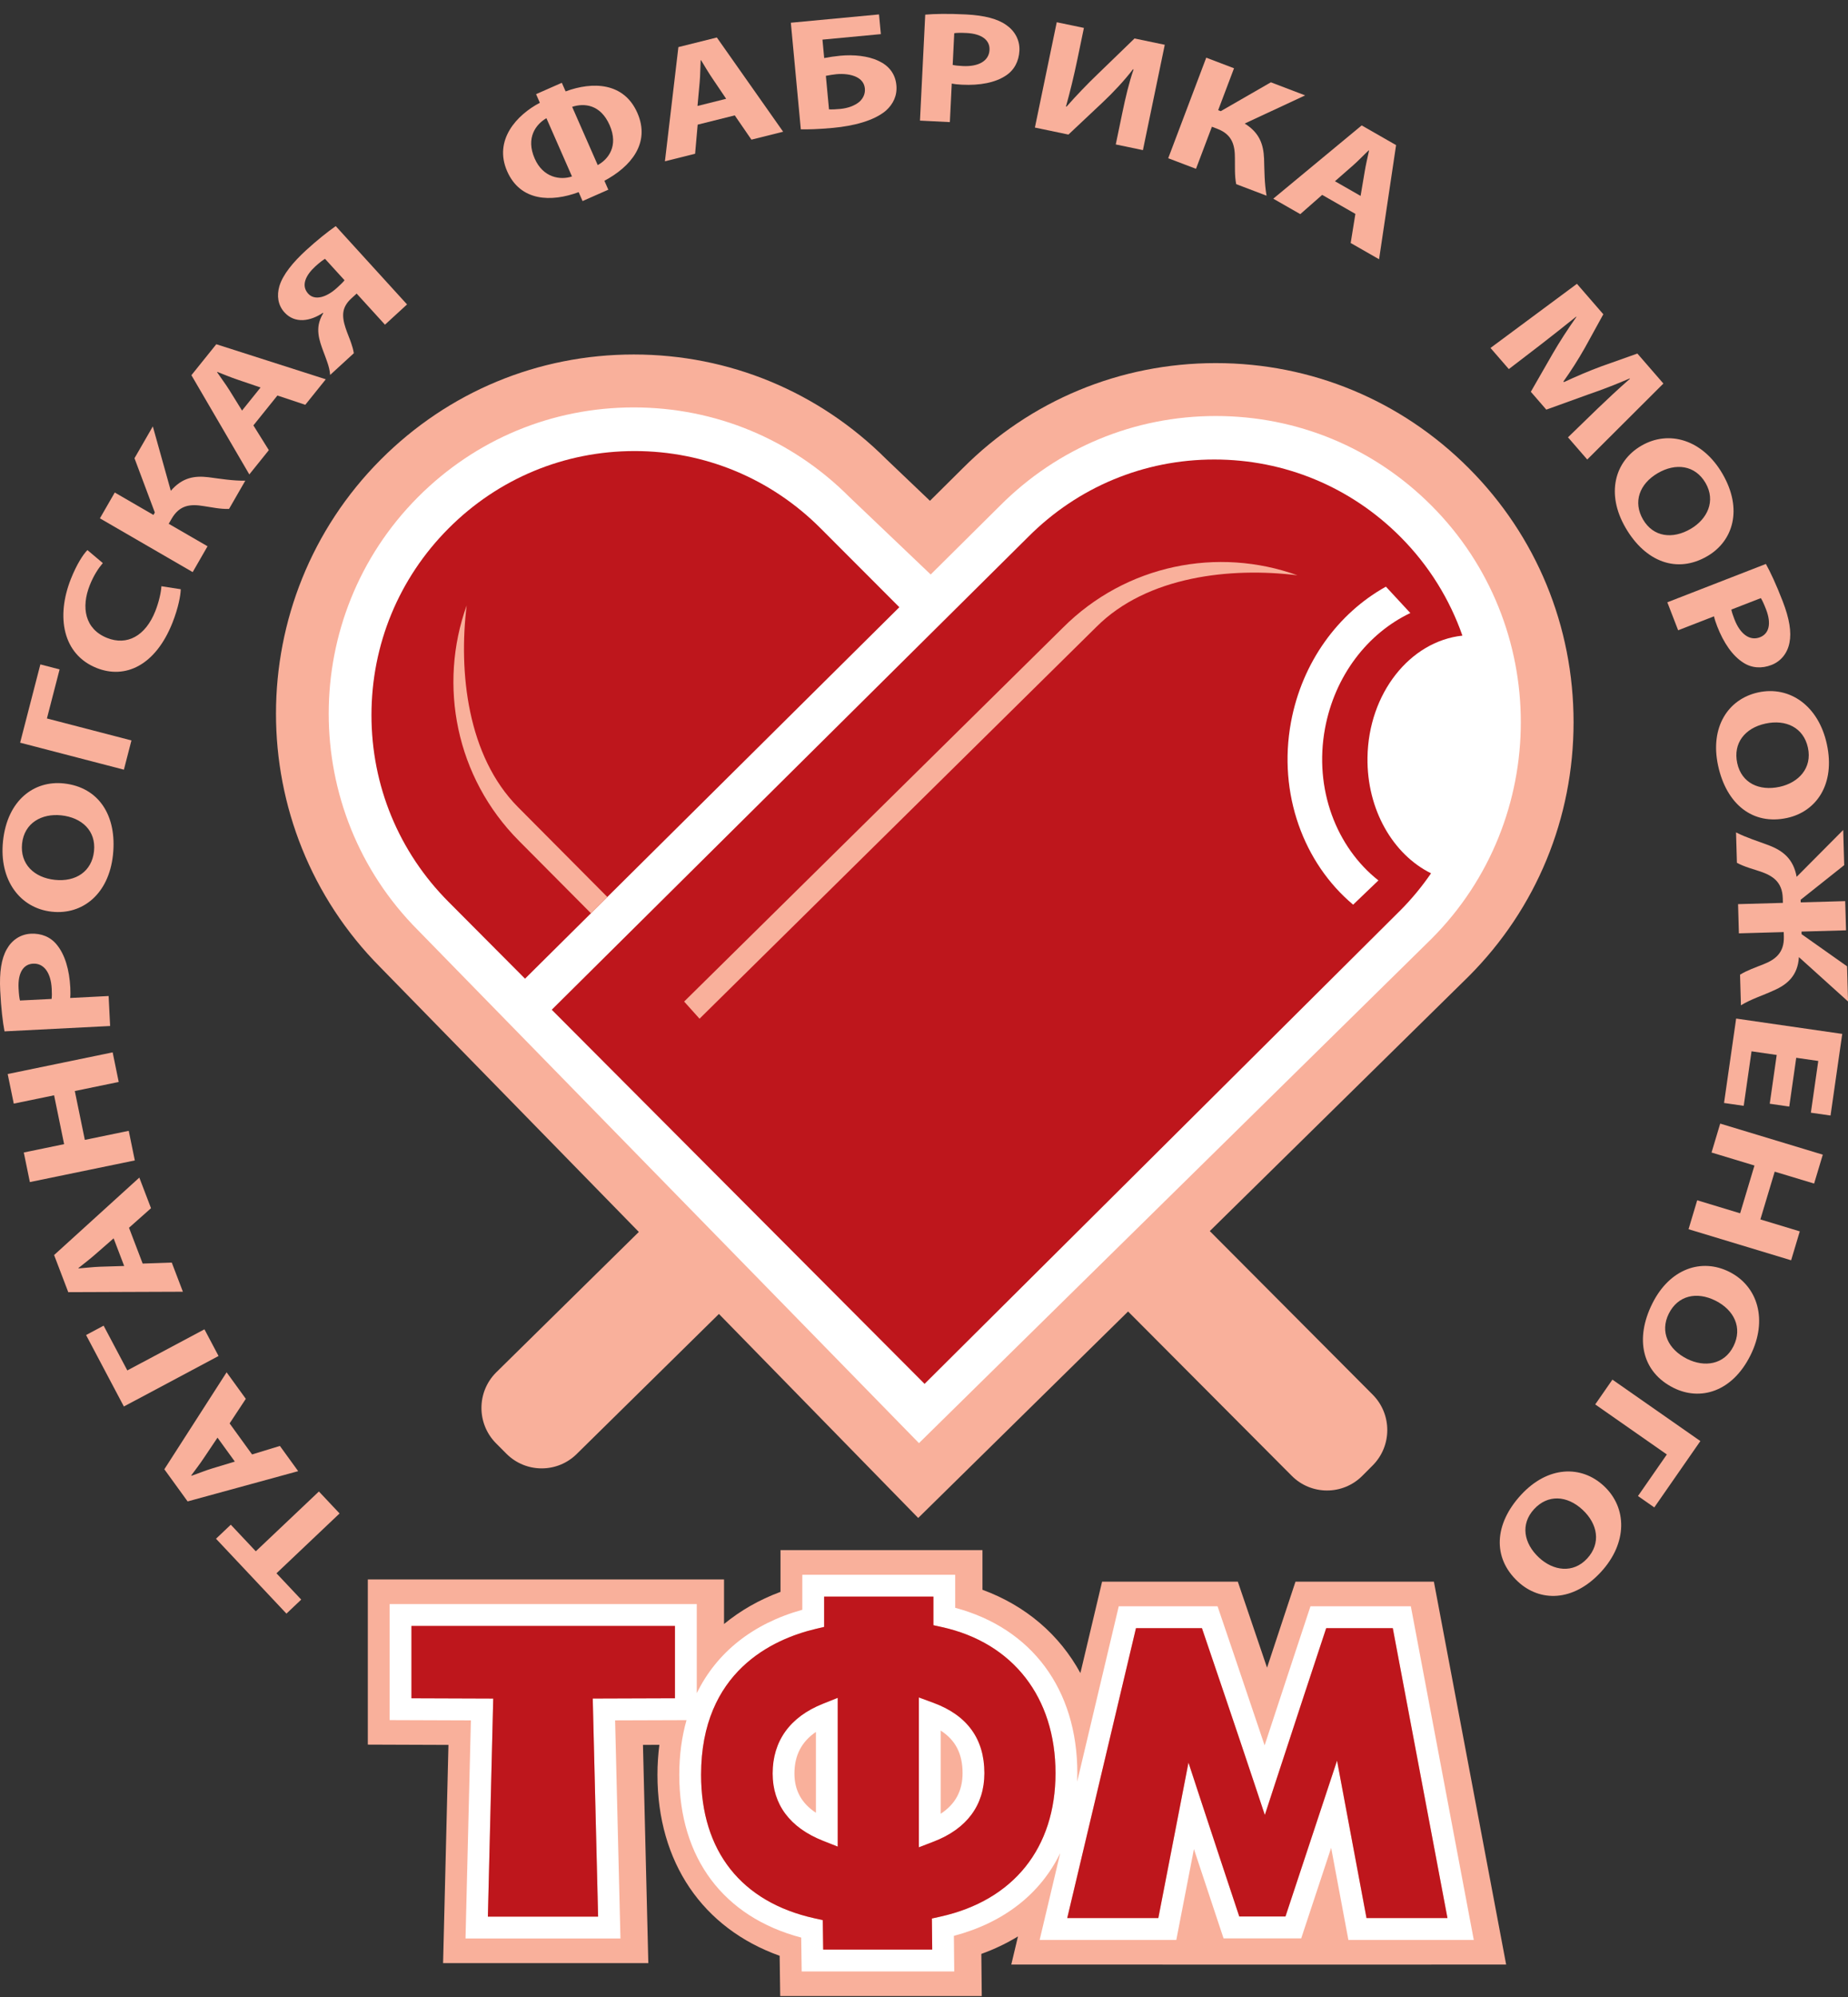 <?xml version="1.0" encoding="UTF-8"?> <svg xmlns="http://www.w3.org/2000/svg" width="125" height="135" viewBox="0 0 125 135" fill="none"><rect x="0" y="0" width="125" height="135" fill="#333333" stroke="none"/><g clip-path="url(#clip0_70_5)"><path d="M99.356 31.657C94.784 27.071 88.705 24.546 82.238 24.546C75.773 24.546 69.696 27.068 65.126 31.65L62.903 33.855L59.95 31.041C55.382 26.478 49.317 23.965 42.868 23.964H42.866C36.399 23.964 30.32 26.49 25.748 31.075C16.315 40.536 16.308 55.927 25.729 65.392L43.211 83.281L33.554 92.785C32.236 94.106 32.236 96.249 33.554 97.571L34.254 98.274C35.571 99.595 37.71 99.595 39.027 98.274L48.629 88.825L59.611 100.062L62.108 102.617L64.656 100.112L76.304 88.658L87.375 99.768C88.693 101.09 90.829 101.09 92.147 99.768L92.848 99.066C94.166 97.745 94.166 95.6 92.848 94.279L81.831 83.223L99.331 66.015L99.343 66.003L99.356 65.99C103.922 61.411 106.437 55.314 106.437 48.823C106.437 42.332 103.922 36.235 99.356 31.657Z" fill="#F9B09B"></path><path d="M96.833 63.46L62.159 97.558L28.265 62.876C20.223 54.809 20.223 41.677 28.271 33.605C32.169 29.695 37.353 27.542 42.866 27.542C42.867 27.542 42.867 27.542 42.868 27.542C48.38 27.542 53.563 29.696 57.461 33.605L62.953 38.837L67.648 34.18C71.541 30.277 76.724 28.123 82.238 28.123C87.751 28.123 92.936 30.277 96.833 34.187C104.881 42.257 104.881 55.39 96.833 63.46Z" fill="white"></path><path d="M101.877 132.807L96.989 106.922H87.628L87.082 108.568C87.082 108.568 86.477 110.395 85.704 112.738C84.915 110.409 84.293 108.584 84.281 108.549L83.727 106.922H74.546L73.079 113.102C71.667 110.515 69.394 108.55 66.455 107.471L66.455 104.79H52.794L52.794 107.612C51.347 108.148 50.072 108.884 48.974 109.786V106.772H24.88V117.938L30.334 117.958L29.971 132.71H43.853L43.491 117.957L44.601 117.953C44.517 118.608 44.471 119.283 44.471 119.979C44.471 125.896 47.523 130.35 52.736 132.214L52.774 134.938H66.407L66.378 132.087C67.27 131.767 68.093 131.368 68.856 130.906L68.404 132.807H78.637L78.633 132.811H96.83L96.812 132.807H101.877Z" fill="#F9B09B"></path><path d="M55.513 35.722C52.15 32.349 47.68 30.492 42.926 30.492C38.172 30.492 33.702 32.349 30.34 35.721C26.977 39.093 25.126 43.576 25.126 48.344C25.126 53.113 26.977 57.596 30.34 60.968L35.513 66.161L60.833 41.048L55.513 35.722Z" fill="#BE161C"></path><path d="M92.498 51.209C92.561 46.874 95.376 43.347 98.919 42.97C98.064 40.529 96.666 38.239 94.725 36.292C91.362 32.92 86.892 31.063 82.137 31.063C77.382 31.063 72.912 32.92 69.551 36.292L37.32 68.26L62.539 93.552L94.729 61.535C95.507 60.754 96.193 59.915 96.797 59.037C94.231 57.77 92.447 54.736 92.498 51.209Z" fill="#BE161C"></path><path d="M71.883 42.446L46.276 67.707L47.317 68.866L74.156 42.383C77.596 38.933 83.277 38.335 87.758 38.891C82.401 36.957 76.176 38.142 71.883 42.446Z" fill="#F9B09B"></path><path d="M89.625 49.24C90.287 45.677 92.51 42.813 95.395 41.442L93.744 39.659C90.519 41.449 88.077 44.758 87.324 48.811C86.424 53.667 88.192 58.364 91.527 61.157L93.237 59.518C90.396 57.281 88.865 53.337 89.625 49.24Z" fill="white"></path><path d="M64.546 133.274H54.226L54.194 130.983C48.943 129.596 45.947 125.616 45.947 119.98C45.947 118.654 46.113 117.418 46.437 116.282L46.395 116.283L41.606 116.299L41.968 131.045H31.488L31.851 116.3L26.356 116.28V108.437H47.13V114.463C48.471 111.717 50.913 109.756 54.269 108.823L54.269 106.455H64.61L64.611 108.69C69.796 110.073 72.871 114.21 72.871 119.865C72.871 120.059 72.867 120.251 72.861 120.442L75.673 108.587H82.356L82.526 109.087C82.545 109.145 84.195 113.986 85.539 117.989C86.862 113.956 88.473 109.094 88.473 109.094L88.641 108.587H95.43L99.688 131.143H91.206L90.04 124.916L88.014 131.037H82.763L82.595 130.532C82.595 130.532 81.695 127.836 80.758 125L79.566 131.143H70.322L71.714 125.275C70.375 128.023 67.912 129.968 64.521 130.867L64.546 133.274ZM55.681 131.794H63.055L63.033 129.695L63.617 129.564C68.56 128.462 71.395 124.926 71.395 119.865C71.395 114.747 68.524 111.057 63.715 109.994L63.136 109.866L63.136 107.935H55.744V109.982L55.176 110.117C52.28 110.803 47.422 112.996 47.422 119.98C47.422 125.137 50.143 128.58 55.083 129.677L55.653 129.804L55.681 131.794ZM92.431 129.663H97.907L94.209 110.067H89.705C89.157 111.723 87.388 117.071 86.248 120.569L85.554 122.697L84.847 120.573C83.687 117.086 81.862 111.719 81.3 110.067H76.838L72.189 129.663H78.35L80.389 119.155L81.273 121.85C82.199 124.67 83.391 128.252 83.825 129.557H86.95L90.438 119.023L92.431 129.663ZM33.001 129.565H40.456L40.094 114.824L45.655 114.805V109.917H27.831V114.806L33.362 114.826L33.001 129.565ZM62.153 124.882V114.75L63.146 115.117C65.428 115.96 66.586 117.557 66.586 119.865C66.586 122.031 65.399 123.632 63.155 124.496L62.153 124.882ZM63.628 116.988V122.613C64.624 121.966 65.109 121.059 65.109 119.865C65.109 118.567 64.634 117.632 63.628 116.988ZM56.664 124.834L55.656 124.435C53.434 123.556 52.261 121.985 52.261 119.893C52.261 117.696 53.434 116.066 55.654 115.181L56.664 114.778V124.834ZM55.189 117.082C54.213 117.746 53.736 118.674 53.736 119.893C53.736 121.029 54.213 121.904 55.189 122.545V117.082Z" fill="white"></path><path d="M63.715 109.994L63.136 109.866L63.136 107.935H55.744V109.982L55.176 110.116C52.28 110.802 47.422 112.995 47.422 119.979C47.422 125.136 50.142 128.58 55.083 129.677L55.653 129.803L55.681 131.794H63.055L63.033 129.694L63.617 129.564C68.56 128.462 71.395 124.926 71.395 119.865C71.395 114.747 68.524 111.056 63.715 109.994ZM56.664 124.834L55.656 124.435C53.434 123.555 52.261 121.985 52.261 119.893C52.261 117.695 53.434 116.066 55.654 115.18L56.664 114.777V124.834ZM63.155 124.495L62.153 124.881V114.75L63.146 115.116C65.428 115.959 66.585 117.557 66.585 119.865C66.585 122.03 65.399 123.632 63.155 124.495ZM27.831 114.806L33.362 114.826L33.001 129.565H40.456L40.094 114.824L45.655 114.805V109.917H27.831V114.806ZM94.209 110.066H89.705C89.157 111.723 87.388 117.071 86.248 120.568L85.554 122.696L84.847 120.572C83.687 117.085 81.862 111.719 81.3 110.066H76.838L72.189 129.663H78.35L80.389 119.154L81.273 121.849C82.199 124.669 83.391 128.251 83.825 129.557H86.95L90.438 119.022L92.431 129.663H97.907L94.209 110.066Z" fill="#BE161C"></path><path d="M18.701 106.357L20.375 108.135L19.375 109.083L14.611 104.021L15.611 103.072L17.303 104.87L21.571 100.827L22.969 102.312L18.701 106.357Z" fill="#F9B09B"></path><path d="M17.05 98.322L18.933 97.747L20.169 99.453L12.691 101.498L11.116 99.325L15.328 92.77L16.627 94.563L15.531 96.224L17.05 98.322ZM14.712 97.187L13.798 98.549C13.544 98.934 13.204 99.381 12.934 99.743L12.95 99.764C13.377 99.621 13.899 99.405 14.326 99.277L15.885 98.805L14.712 97.187Z" fill="#F9B09B"></path><path d="M5.822 90.25L7.009 89.617L8.612 92.643L13.829 89.864L14.783 91.667L8.379 95.081L5.822 90.25Z" fill="#F9B09B"></path><path d="M9.65 85.419L11.619 85.353L12.371 87.323L4.617 87.352L3.659 84.843L9.424 79.607L10.215 81.677L8.726 82.998L9.65 85.419ZM7.686 83.714L6.451 84.792C6.106 85.097 5.661 85.44 5.307 85.72L5.317 85.746C5.767 85.716 6.327 85.645 6.772 85.632L8.399 85.582L7.686 83.714Z" fill="#F9B09B"></path><path d="M1.609 77.91L4.337 77.347L3.659 74.044L0.931 74.606L0.52 72.606L7.62 71.141L8.03 73.142L5.06 73.755L5.738 77.058L8.708 76.445L9.119 78.447L2.02 79.91L1.609 77.91Z" fill="#F9B09B"></path><path d="M0.305 69.722C0.187 69.096 0.078 68.213 0.014 66.965C-0.049 65.705 0.098 64.796 0.455 64.173C0.79 63.564 1.373 63.158 2.082 63.121C2.791 63.085 3.418 63.336 3.843 63.866C4.394 64.537 4.693 65.557 4.755 66.766C4.768 67.033 4.769 67.276 4.747 67.465L7.347 67.332L7.449 69.359L0.305 69.722ZM3.49 67.529C3.514 67.353 3.514 67.15 3.498 66.842C3.443 65.756 2.969 65.107 2.239 65.145C1.572 65.178 1.204 65.776 1.256 66.808C1.276 67.212 1.312 67.492 1.352 67.637L3.49 67.529Z" fill="#F9B09B"></path><path d="M4.315 52.961C6.688 53.214 7.922 55.142 7.642 57.789C7.359 60.449 5.577 61.853 3.514 61.634C1.354 61.404 -0.076 59.495 0.205 56.849C0.498 54.082 2.316 52.748 4.315 52.961ZM3.71 59.479C5.132 59.63 6.214 58.907 6.359 57.544C6.505 56.167 5.541 55.268 4.14 55.118C2.836 54.98 1.643 55.623 1.494 57.026C1.347 58.416 2.31 59.33 3.71 59.479Z" fill="#F9B09B"></path><path d="M2.73 44.914L4.031 45.253L3.174 48.569L8.891 50.054L8.38 52.031L1.362 50.207L2.73 44.914Z" fill="#F9B09B"></path><path d="M12.226 39.833C12.222 40.221 12.066 41.085 11.666 42.096C10.513 45.006 8.46 45.924 6.54 45.158C4.241 44.243 3.783 41.689 4.793 39.141C5.184 38.154 5.63 37.465 5.914 37.187L6.955 38.065C6.677 38.388 6.344 38.877 6.071 39.564C5.478 41.062 5.743 42.527 7.242 43.125C8.591 43.663 9.836 43.002 10.505 41.316C10.737 40.729 10.894 40.068 10.918 39.63L12.226 39.833Z" fill="#F9B09B"></path><path d="M7.763 33.295L10.379 34.81L10.473 34.648L9.097 30.978L10.337 28.826L11.554 33.179C12.333 32.279 13.153 32.149 14.095 32.26C14.926 32.369 15.754 32.507 16.592 32.495L15.493 34.404C14.91 34.424 14.339 34.295 13.766 34.211C12.904 34.069 12.157 34.117 11.607 35.071L11.412 35.409L14.038 36.929L13.033 38.675L6.758 35.04L7.763 33.295Z" fill="#F9B09B"></path><path d="M17.14 28.757L18.184 30.431L16.864 32.072L12.947 25.364L14.63 23.271L22.037 25.64L20.649 27.366L18.764 26.738L17.14 28.757ZM17.625 26.195L16.075 25.667C15.639 25.521 15.119 25.308 14.701 25.142L14.684 25.162C14.935 25.538 15.277 25.988 15.511 26.367L16.371 27.754L17.625 26.195Z" fill="#F9B09B"></path><path d="M22.331 25.347C22.31 25.045 22.231 24.738 22.123 24.441C21.832 23.583 21.41 22.801 21.558 21.949C21.605 21.701 21.706 21.433 21.865 21.171L21.844 21.147C21.001 21.715 19.953 21.9 19.243 21.119C18.793 20.625 18.714 19.982 18.897 19.346C19.128 18.565 19.828 17.72 20.698 16.922C21.43 16.252 22.166 15.665 22.709 15.285L27.533 20.58L26.04 21.949L24.124 19.846L23.758 20.181C23.461 20.453 23.29 20.742 23.235 21.041C23.1 21.749 23.556 22.588 23.758 23.207C23.833 23.43 23.89 23.612 23.933 23.879L22.331 25.347ZM21.984 17.497C21.854 17.573 21.634 17.73 21.327 18.011C20.675 18.609 20.347 19.305 20.847 19.854C21.297 20.348 22.099 20.093 22.792 19.46C22.98 19.288 23.188 19.097 23.305 18.946L21.984 17.497Z" fill="#F9B09B"></path><path d="M38.002 5.597L38.258 6.179C40.084 5.503 42.202 5.559 43.112 7.632C44.013 9.685 42.661 11.272 40.882 12.221L41.147 12.824L39.405 13.592L39.141 12.989C37.29 13.677 35.201 13.62 34.304 11.577C33.376 9.465 34.958 7.765 36.516 6.948L36.261 6.365L38.002 5.597ZM36.96 7.99C36.259 8.394 35.547 9.308 36.167 10.719C36.739 12.023 37.91 12.19 38.689 11.928L36.96 7.99ZM40.43 11.159C41.14 10.776 41.855 9.871 41.236 8.46C40.62 7.058 39.521 6.955 38.701 7.222L40.43 11.159Z" fill="#F9B09B"></path><path d="M47.191 8.427L47.017 10.394L44.976 10.904L45.887 3.184L48.488 2.534L52.972 8.905L50.827 9.441L49.7 7.8L47.191 8.427ZM49.118 6.678L48.199 5.318C47.94 4.939 47.653 4.454 47.419 4.069L47.393 4.075C47.367 4.526 47.37 5.092 47.328 5.536L47.18 7.163L49.118 6.678Z" fill="#F9B09B"></path><path d="M59.457 0.975L59.582 2.307L55.632 2.679L55.749 3.924C56.053 3.863 56.491 3.8 56.839 3.767C57.746 3.682 58.71 3.775 59.429 4.119C60.09 4.425 60.557 4.955 60.632 5.76C60.698 6.459 60.416 7.037 59.931 7.473C59.121 8.167 57.727 8.515 56.353 8.644C55.352 8.738 54.627 8.753 54.168 8.742L53.493 1.537L59.457 0.975ZM56.074 7.393C56.304 7.404 56.571 7.389 56.852 7.362C57.345 7.316 57.827 7.141 58.139 6.873C58.386 6.644 58.533 6.338 58.5 5.983C58.465 5.618 58.253 5.367 57.943 5.213C57.561 5.021 57.046 4.972 56.565 5.017C56.338 5.038 56.1 5.083 55.862 5.127L56.074 7.393Z" fill="#F9B09B"></path><path d="M62.583 0.99C63.215 0.935 64.102 0.915 65.346 0.977C66.604 1.041 67.491 1.279 68.073 1.697C68.644 2.093 68.989 2.715 68.954 3.425C68.919 4.136 68.607 4.737 68.04 5.108C67.317 5.59 66.275 5.786 65.071 5.726C64.804 5.713 64.563 5.69 64.378 5.648L64.249 8.255L62.228 8.154L62.583 0.99ZM64.44 4.388C64.612 4.428 64.812 4.449 65.12 4.465C66.204 4.52 66.895 4.111 66.931 3.378C66.964 2.71 66.408 2.283 65.378 2.231C64.977 2.211 64.694 2.219 64.546 2.245L64.44 4.388Z" fill="#F9B09B"></path><path d="M73.316 1.887L72.878 4C72.641 5.141 72.366 6.263 72.103 7.199L72.143 7.208C72.788 6.471 73.574 5.655 74.256 5.004L76.74 2.601L78.786 3.028L77.308 10.148L75.471 9.765L75.908 7.662C76.136 6.564 76.364 5.597 76.676 4.693L76.636 4.684C76.054 5.445 75.282 6.265 74.601 6.905L72.27 9.097L70.001 8.623L71.479 1.504L73.316 1.887Z" fill="#F9B09B"></path><path d="M83.47 4.615L82.398 7.449L82.573 7.515L85.963 5.564L88.281 6.448L84.192 8.352C85.201 8.978 85.461 9.77 85.502 10.72C85.528 11.561 85.525 12.402 85.671 13.23L83.617 12.448C83.504 11.875 83.539 11.288 83.53 10.707C83.532 9.831 83.364 9.098 82.338 8.707L81.974 8.568L80.898 11.412L79.019 10.697L81.591 3.899L83.47 4.615Z" fill="#F9B09B"></path><path d="M89.433 13.174L87.952 14.476L86.125 13.431L92.105 8.478L94.432 9.81L93.281 17.526L91.361 16.427L91.679 14.459L89.433 13.174ZM92.031 13.244L92.305 11.624C92.378 11.169 92.506 10.621 92.602 10.18L92.579 10.166C92.249 10.474 91.861 10.886 91.525 11.178L90.297 12.252L92.031 13.244Z" fill="#F9B09B"></path><path d="M108.057 27.627C108.688 27.022 109.456 26.299 110.251 25.605L110.234 25.584C109.342 25.971 108.317 26.366 107.447 26.661L104.593 27.692L103.546 26.485L105.022 23.915C105.477 23.126 106.063 22.223 106.627 21.427L106.609 21.408C105.845 22.021 104.966 22.717 104.249 23.271L102.058 24.951L100.818 23.522L106.665 19.187L108.45 21.245L107.205 23.507C106.766 24.282 106.26 25.08 105.751 25.79L105.786 25.831C106.577 25.462 107.502 25.065 108.313 24.767L110.754 23.901L112.513 25.928L107.362 31.064L106.06 29.564L108.057 27.627Z" fill="#F9B09B"></path><path d="M115.491 37.594C113.43 38.801 111.295 37.98 109.958 35.684C108.614 33.376 109.22 31.186 111.012 30.137C112.889 29.039 115.169 29.726 116.506 32.023C117.905 34.425 117.229 36.578 115.491 37.594ZM112.128 31.988C110.892 32.711 110.447 33.935 111.136 35.119C111.832 36.314 113.141 36.465 114.358 35.753C115.491 35.091 116.072 33.864 115.362 32.646C114.66 31.44 113.344 31.276 112.128 31.988Z" fill="#F9B09B"></path><path d="M119.446 38.124C119.754 38.682 120.134 39.485 120.585 40.651C121.04 41.828 121.185 42.738 121.042 43.442C120.914 44.127 120.488 44.695 119.827 44.952C119.165 45.209 118.492 45.169 117.922 44.799C117.188 44.335 116.585 43.46 116.149 42.332C116.052 42.081 115.975 41.852 115.937 41.665L113.511 42.608L112.779 40.716L119.446 38.124ZM117.11 41.208C117.143 41.383 117.206 41.575 117.317 41.863C117.71 42.878 118.362 43.344 119.044 43.08C119.666 42.838 119.829 42.155 119.456 41.191C119.31 40.815 119.189 40.559 119.104 40.433L117.11 41.208Z" fill="#F9B09B"></path><path d="M120.883 55.294C118.55 55.801 116.774 54.358 116.213 51.757C115.648 49.143 116.9 47.248 118.928 46.807C121.052 46.346 123.008 47.708 123.57 50.309C124.157 53.028 122.848 54.867 120.883 55.294ZM119.417 48.916C118.019 49.219 117.218 50.246 117.507 51.586C117.799 52.939 118.997 53.489 120.374 53.191C121.656 52.912 122.587 51.925 122.29 50.547C121.995 49.18 120.794 48.616 119.417 48.916Z" fill="#F9B09B"></path><path d="M124.743 58.485L121.796 60.827L121.801 61.002L124.811 60.917L124.867 62.892L121.856 62.977L121.861 63.152L124.936 65.323L125.003 67.701L121.679 64.702C121.606 65.941 120.903 66.553 119.978 66.955C119.235 67.299 118.456 67.535 117.758 67.959L117.698 65.89C118.175 65.594 118.772 65.389 119.282 65.186C120.049 64.883 120.692 64.434 120.661 63.32L120.652 63.01L117.62 63.096L117.564 61.121L120.596 61.036L120.587 60.713C120.556 59.611 119.888 59.2 119.106 58.927C118.584 58.752 117.977 58.595 117.486 58.327L117.427 56.271C118.149 56.641 118.94 56.874 119.658 57.15C120.605 57.513 121.309 58.071 121.526 59.275L124.676 56.108L124.743 58.485Z" fill="#F9B09B"></path><path d="M119.706 74.614L120.178 71.317L118.475 71.07L117.946 74.755L116.615 74.563L117.434 68.857L124.61 69.894L123.819 75.412L122.488 75.22L122.989 71.723L121.499 71.508L121.026 74.806L119.706 74.614Z" fill="#F9B09B"></path><path d="M122.708 80.011L120.042 79.206L119.073 82.435L121.739 83.242L121.153 85.197L114.214 83.097L114.8 81.141L117.704 82.021L118.673 78.791L115.77 77.912L116.356 75.957L123.295 78.057L122.708 80.011Z" fill="#F9B09B"></path><path d="M113.197 93.82C111.06 92.749 110.576 90.51 111.76 88.129C112.95 85.737 115.11 85.046 116.967 85.976C118.911 86.949 119.588 89.239 118.403 91.62C117.165 94.108 114.997 94.721 113.197 93.82ZM116.034 87.925C114.752 87.285 113.487 87.582 112.877 88.808C112.261 90.047 112.852 91.228 114.112 91.86C115.286 92.448 116.628 92.263 117.256 91.001C117.878 89.751 117.294 88.556 116.034 87.925Z" fill="#F9B09B"></path><path d="M111.897 101.904L110.794 101.134L112.746 98.324L107.902 94.941L109.065 93.265L115.014 97.418L111.897 101.904Z" fill="#F9B09B"></path><path d="M102.676 106.921C100.923 105.295 101.082 103.008 102.884 101.055C104.693 99.092 106.958 99.034 108.482 100.449C110.078 101.929 110.087 104.319 108.287 106.271C106.404 108.313 104.152 108.292 102.676 106.921ZM107.042 102.059C105.992 101.085 104.694 101.014 103.766 102.021C102.829 103.036 103.066 104.336 104.1 105.297C105.064 106.191 106.403 106.391 107.359 105.355C108.305 104.329 108.077 103.019 107.042 102.059Z" fill="#F9B09B"></path><path d="M41.084 60.641L35.048 54.572C31.607 51.121 31.011 45.423 31.566 40.928C29.638 46.303 30.818 52.545 35.111 56.851L39.976 61.742L41.084 60.641Z" fill="#F9B09B"></path></g><defs><clipPath id="clip0_70_5"><rect width="125" height="134" fill="white" transform="translate(0 0.938)"></rect></clipPath></defs></svg> 